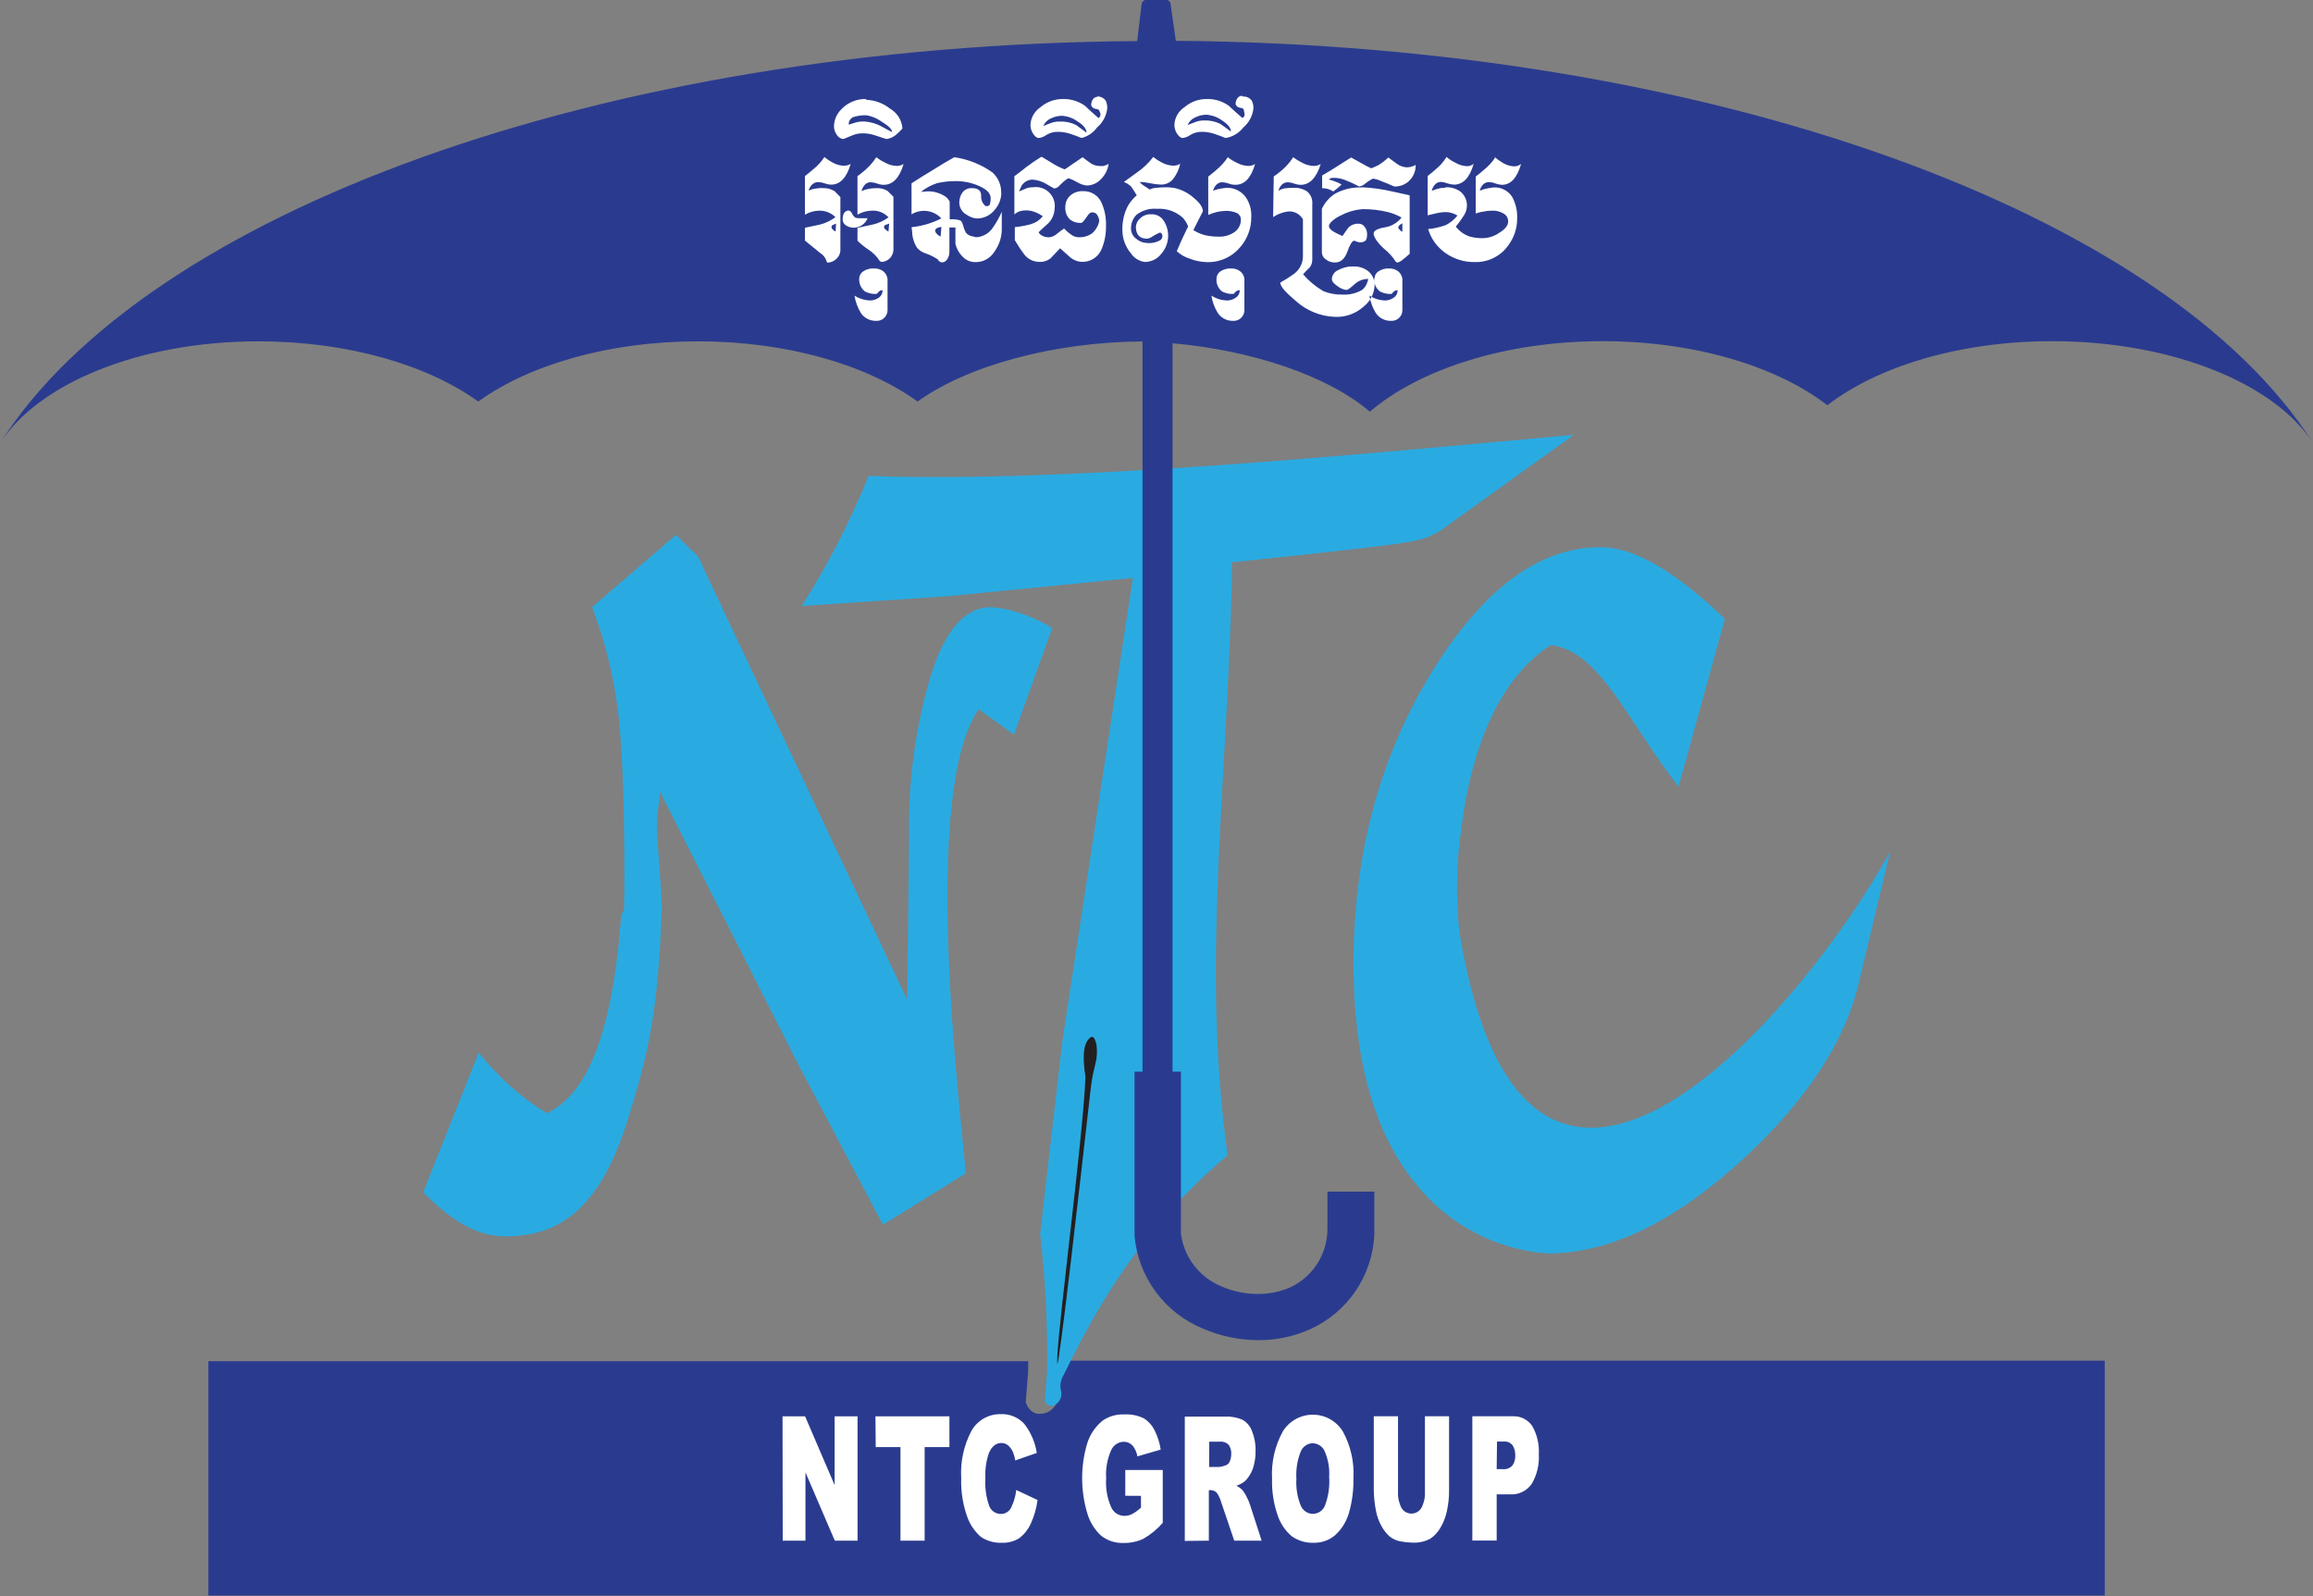 <svg width="100" height="69" viewBox="0 0 100 69" fill="none" xmlns="http://www.w3.org/2000/svg">
<rect x="0" y="0" width="100" height="69" fill="#808080" stroke="none"/>
<path fill-rule="evenodd" clip-rule="evenodd" d="M9.008 58.847H44.453V59.289L44.346 60.631L44.445 60.837L44.552 60.97L44.685 61.065L44.841 61.123H44.998L45.146 61.103L45.283 61.058L45.402 60.989L45.508 60.905L45.596 60.802L45.672 60.688L45.733 60.558L45.775 60.421V60.269V60.109C45.744 60.042 45.73 59.969 45.733 59.895C45.752 59.802 45.786 59.712 45.832 59.629C45.958 59.362 46.088 59.091 46.213 58.828H90.996V68.981H9.008V58.847Z" fill="#2A3B8F"/>
<path d="M33.832 61.233H34.808L36.084 64.206V61.233H37.075V66.607H36.092L34.823 63.654V66.607H33.84L33.832 61.233ZM37.849 61.233H41.047V62.563H39.976V66.607H38.931V62.563H37.861L37.849 61.233ZM43.924 64.412L44.858 64.85C44.812 65.204 44.713 65.548 44.565 65.872C44.455 66.115 44.287 66.328 44.077 66.493C43.85 66.638 43.584 66.71 43.315 66.699C42.994 66.712 42.678 66.624 42.411 66.447C42.134 66.208 41.926 65.899 41.809 65.552C41.624 65.023 41.538 64.465 41.557 63.905C41.515 63.195 41.668 62.487 42 61.858C42.126 61.635 42.311 61.45 42.535 61.323C42.758 61.196 43.012 61.132 43.269 61.138C43.457 61.129 43.645 61.162 43.82 61.234C43.994 61.306 44.151 61.415 44.279 61.553C44.566 61.92 44.754 62.355 44.824 62.815L43.894 63.139C43.875 63.016 43.842 62.896 43.795 62.781C43.746 62.666 43.672 62.565 43.577 62.483C43.497 62.419 43.398 62.385 43.295 62.384C43.059 62.384 42.872 62.533 42.747 62.838C42.633 63.179 42.584 63.538 42.602 63.898C42.574 64.313 42.633 64.729 42.773 65.121C42.813 65.217 42.88 65.3 42.966 65.359C43.052 65.418 43.153 65.451 43.257 65.452C43.351 65.456 43.443 65.433 43.523 65.386C43.604 65.339 43.669 65.269 43.711 65.186C43.83 64.947 43.906 64.689 43.936 64.423M48.65 64.667V63.551H50.27V65.837C50.031 66.113 49.748 66.346 49.431 66.527C49.164 66.651 48.872 66.713 48.578 66.706C48.221 66.722 47.871 66.607 47.594 66.382C47.313 66.118 47.108 65.782 47.004 65.41C46.712 64.428 46.712 63.382 47.004 62.4C47.126 62.011 47.361 61.667 47.678 61.413C47.951 61.227 48.276 61.135 48.605 61.15C48.895 61.132 49.185 61.19 49.447 61.317C49.644 61.438 49.803 61.611 49.908 61.816C50.044 62.084 50.137 62.373 50.182 62.67L49.172 62.964C49.147 62.791 49.074 62.629 48.963 62.495C48.914 62.442 48.856 62.4 48.79 62.372C48.724 62.344 48.653 62.33 48.582 62.331C48.463 62.335 48.348 62.373 48.251 62.44C48.153 62.508 48.078 62.602 48.033 62.712C47.868 63.09 47.796 63.502 47.823 63.913C47.794 64.338 47.867 64.764 48.037 65.155C48.085 65.268 48.165 65.364 48.267 65.432C48.37 65.499 48.489 65.536 48.612 65.536C48.729 65.537 48.844 65.509 48.947 65.456C49.087 65.381 49.215 65.288 49.329 65.178V64.671L48.65 64.667ZM51.223 66.619V61.245H52.968C53.223 61.231 53.477 61.277 53.712 61.378C53.904 61.485 54.052 61.659 54.127 61.866C54.239 62.142 54.293 62.438 54.283 62.735C54.287 62.994 54.247 63.252 54.165 63.497C54.094 63.696 53.981 63.876 53.834 64.027C53.721 64.12 53.592 64.19 53.452 64.233C53.556 64.282 53.649 64.35 53.727 64.435C53.794 64.519 53.85 64.611 53.895 64.709C53.953 64.816 54.002 64.929 54.039 65.045L54.546 66.607H53.361L52.804 64.965C52.762 64.816 52.698 64.675 52.614 64.545C52.547 64.473 52.454 64.429 52.355 64.423H52.263V66.607L51.223 66.619ZM52.275 63.421H52.717C52.812 63.41 52.906 63.385 52.995 63.349C53.034 63.335 53.07 63.313 53.099 63.284C53.129 63.255 53.152 63.22 53.167 63.181C53.21 63.083 53.232 62.976 53.231 62.868C53.242 62.727 53.204 62.586 53.125 62.468C53.076 62.417 53.017 62.378 52.95 62.353C52.884 62.329 52.814 62.32 52.743 62.327H52.282L52.275 63.421ZM54.996 63.936C54.956 63.222 55.117 62.511 55.461 61.885C55.597 61.664 55.788 61.481 56.016 61.354C56.243 61.227 56.498 61.161 56.759 61.161C57.019 61.161 57.275 61.227 57.502 61.354C57.729 61.481 57.92 61.664 58.056 61.885C58.394 62.501 58.553 63.2 58.514 63.901C58.525 64.416 58.458 64.93 58.316 65.426C58.209 65.783 58.009 66.105 57.736 66.359C57.476 66.587 57.14 66.708 56.795 66.699C56.455 66.711 56.12 66.61 55.842 66.413C55.558 66.169 55.347 65.851 55.232 65.494C55.06 64.991 54.98 64.46 54.996 63.928M56.048 63.928C56.023 64.327 56.088 64.727 56.239 65.098C56.282 65.2 56.354 65.288 56.446 65.35C56.538 65.412 56.646 65.446 56.757 65.449C56.868 65.448 56.977 65.415 57.07 65.354C57.163 65.292 57.236 65.204 57.279 65.102C57.431 64.704 57.495 64.277 57.466 63.852C57.49 63.472 57.423 63.092 57.271 62.743C57.227 62.64 57.153 62.553 57.06 62.492C56.966 62.43 56.857 62.397 56.745 62.396C56.636 62.4 56.53 62.435 56.441 62.497C56.351 62.559 56.281 62.646 56.239 62.746C56.088 63.121 56.023 63.525 56.048 63.928ZM61.605 61.23H62.649V64.431C62.651 64.734 62.619 65.035 62.554 65.331C62.5 65.593 62.401 65.845 62.26 66.074C62.156 66.252 62.013 66.405 61.841 66.52C61.616 66.64 61.364 66.7 61.109 66.695C60.928 66.693 60.747 66.675 60.568 66.642C60.388 66.613 60.219 66.538 60.076 66.424C59.93 66.292 59.808 66.135 59.718 65.959C59.611 65.765 59.536 65.556 59.493 65.338C59.432 65.04 59.399 64.736 59.394 64.431V61.23H60.442V64.503C60.43 64.744 60.483 64.984 60.595 65.197C60.639 65.27 60.702 65.331 60.777 65.373C60.851 65.415 60.936 65.437 61.022 65.437C61.107 65.437 61.192 65.415 61.267 65.373C61.341 65.331 61.404 65.27 61.449 65.197C61.563 64.983 61.617 64.742 61.605 64.5V61.23ZM63.655 61.23H65.401C65.568 61.221 65.734 61.257 65.883 61.332C66.032 61.408 66.159 61.521 66.251 61.66C66.458 62.031 66.554 62.453 66.529 62.876C66.555 63.321 66.449 63.764 66.224 64.149C66.12 64.3 65.979 64.422 65.814 64.502C65.649 64.583 65.466 64.618 65.283 64.606H64.707V66.603H63.655V61.23ZM64.707 63.516H64.963C65.042 63.525 65.123 63.515 65.198 63.487C65.273 63.458 65.34 63.412 65.393 63.352C65.477 63.226 65.518 63.077 65.511 62.926C65.516 62.776 65.48 62.628 65.405 62.499C65.362 62.439 65.304 62.391 65.237 62.36C65.171 62.329 65.097 62.317 65.023 62.323H64.722L64.707 63.516Z" fill="white"/>
<path d="M80.343 42.572C79.767 44.98 78.166 47.488 75.502 49.977C72.479 52.792 69.609 54.197 66.893 54.192C65.788 54.108 64.713 53.796 63.734 53.277C62.756 52.757 61.895 52.041 61.206 51.174C59.428 49.006 58.531 45.853 58.516 41.714C58.516 36.983 59.629 32.791 61.854 29.137C64.08 25.483 66.527 23.656 69.195 23.656C70.635 23.656 72.423 24.685 74.573 26.762L72.572 34.004C70.323 31.138 69.195 28.154 67.045 27.887C64.396 29.587 63.478 33.333 63.177 35.852C62.96 37.327 62.934 38.823 63.097 40.304C65.993 57.98 78.075 43.483 81.715 36.824L80.343 42.572Z" fill="#29ABE2"/>
<path d="M45.49 27.157L43.836 31.758L42.312 30.664C39.815 34.281 41.5 47.753 41.755 50.726L38.173 52.948L34.548 46.088L28.53 34.22C28.53 34.803 28.32 35.092 28.439 36.563C28.557 38.035 28.622 38.987 28.606 39.414C28.446 43.755 28.027 45.585 27.124 48.462C25.904 52.342 24.113 53.451 21.841 53.451C20.607 53.451 19.52 52.777 18.297 51.546L20.698 45.505C21.516 46.543 22.509 47.431 23.633 48.127C25.386 47.344 26.448 44.641 26.819 40.017C26.933 38.587 26.994 40.657 26.994 37.859C26.994 35.191 26.933 33.191 26.819 31.83C26.694 29.919 26.281 28.038 25.596 26.25L29.224 23.125C29.247 23.152 29.483 23.373 29.917 23.803C30.127 23.965 30.28 24.187 30.356 24.44L39.221 43.222L39.305 36.095C39.261 33.761 39.578 31.433 40.246 29.196C40.86 27.233 41.732 26.25 42.834 26.25C43.23 26.271 43.621 26.347 43.996 26.475C44.524 26.637 45.029 26.866 45.498 27.157" fill="#29ABE2"/>
<path d="M48.979 24.986L45.93 45.015L44.97 53.342C45.2 55.318 45.3 57.306 45.271 59.295L45.21 60.103L45.175 60.561C45.366 61.064 46.048 60.599 45.858 60.081C45.821 59.86 45.867 59.633 45.987 59.444C47.607 56.094 49.627 52.843 53.072 49.943C51.956 41.836 53 34.675 53.255 25.261C53.255 25.005 53.255 24.316 53.255 24.312H53.244C61.96 23.39 61.339 23.435 62.273 22.94L68.043 18.797C58.408 19.681 46.102 20.882 37.553 20.577C36.762 22.534 35.795 24.416 34.664 26.198L41.029 25.771L48.979 24.986Z" fill="#29ABE2"/>
<path fill-rule="evenodd" clip-rule="evenodd" d="M45.721 58.973C45.584 58.665 46.483 51.965 46.834 47.944C46.88 47.433 46.91 46.976 46.929 46.583C46.923 46.484 46.91 46.386 46.891 46.289C46.846 45.886 46.8 45.287 47.025 44.975C47.249 44.662 47.352 44.906 47.406 45.181C47.43 45.369 47.43 45.56 47.406 45.748C47.406 45.817 47.307 46.175 47.246 46.476C47.185 46.777 47.147 47.136 47.086 47.677C46.663 51.412 45.805 58.981 45.71 58.973" fill="#231F20"/>
<path fill-rule="evenodd" clip-rule="evenodd" d="M49.051 46.33V53.346V53.438C49.13 54.313 49.449 55.15 49.972 55.856C50.495 56.563 51.202 57.112 52.016 57.443C52.747 57.759 53.533 57.927 54.33 57.939C55.132 57.953 55.927 57.789 56.658 57.459C57.447 57.099 58.121 56.529 58.608 55.812C59.095 55.095 59.375 54.258 59.418 53.392V51.517H57.39V53.217C57.373 53.729 57.216 54.226 56.936 54.655C56.656 55.084 56.263 55.427 55.801 55.648C55.344 55.85 54.848 55.95 54.349 55.942C53.824 55.938 53.306 55.83 52.824 55.622C52.353 55.432 51.941 55.12 51.63 54.718C51.319 54.316 51.121 53.839 51.056 53.335V46.33H50.694V14.841C54.124 15.142 57.417 16.247 59.223 17.799C61.358 15.973 65.074 14.75 69.277 14.75C73.283 14.75 76.831 15.843 79.004 17.52C81.176 15.843 84.721 14.75 88.726 14.75C93.917 14.75 98.35 16.59 100 19.152C93.715 9.242 74.034 1.94 50.835 1.765L50.614 0.213C50.614 0.099 50.537 0 50.442 0H49.527C49.428 0 49.367 0.099 49.352 0.213L49.165 1.776C25.917 1.936 6.285 9.242 0 19.163C1.639 16.602 5.984 14.757 11.175 14.757C15.043 14.757 18.488 15.779 20.676 17.36C22.864 15.779 26.309 14.757 30.174 14.757C34.038 14.757 37.488 15.779 39.672 17.36C41.836 15.798 45.587 14.784 49.394 14.761V46.33H49.051Z" fill="#2A3B8F"/>
<path d="M36.695 9.107C36.748 9.107 36.802 9.152 36.847 9.248C36.876 9.316 36.925 9.373 36.989 9.412C37.049 9.429 37.112 9.437 37.175 9.434H37.507C37.458 9.564 37.367 9.674 37.249 9.748C37.132 9.822 36.993 9.855 36.855 9.842C36.748 9.832 36.645 9.794 36.558 9.732C36.517 9.704 36.484 9.667 36.462 9.623C36.44 9.578 36.429 9.529 36.432 9.48C36.432 9.232 36.527 9.099 36.714 9.099M35.571 8.127C35.475 8.127 35.379 8.135 35.285 8.15C35.173 8.163 35.063 8.194 34.961 8.242C34.986 8.142 35.037 8.051 35.109 7.979C35.146 7.943 35.189 7.916 35.236 7.898C35.283 7.879 35.333 7.871 35.384 7.872C35.475 7.876 35.565 7.894 35.651 7.925C35.742 7.961 35.839 7.98 35.937 7.982C36.318 7.982 36.607 7.685 36.779 7.083C36.692 7.138 36.592 7.167 36.489 7.167C36.315 7.159 36.145 7.111 35.994 7.026C35.869 6.959 35.751 6.88 35.643 6.789C35.505 6.999 35.334 7.184 35.136 7.338C35.056 7.411 34.942 7.502 34.801 7.613V9.282C34.992 9.169 35.211 9.108 35.434 9.107C35.561 9.106 35.687 9.131 35.804 9.179C35.922 9.228 36.029 9.299 36.12 9.389C35.92 9.538 35.694 9.647 35.453 9.709L34.801 9.846V10.402L35.468 10.944C35.607 11.03 35.707 11.166 35.746 11.325L35.773 11.351C35.773 11.351 35.795 11.351 35.815 11.351C35.939 11.34 36.055 11.288 36.146 11.203C36.206 11.153 36.254 11.09 36.287 11.018C36.319 10.947 36.335 10.87 36.333 10.791V8.52L36.078 8.261C35.925 8.168 35.748 8.125 35.571 8.135M37.072 7.624V9.282C37.265 9.169 37.485 9.108 37.709 9.107C37.84 9.101 37.971 9.124 38.093 9.174C38.215 9.224 38.324 9.3 38.414 9.396C38.209 9.547 37.976 9.653 37.728 9.709C37.507 9.758 37.289 9.8 37.072 9.854V10.402C37.212 10.547 37.368 10.675 37.537 10.784C37.74 10.914 37.911 11.087 38.04 11.291L38.113 11.325C38.243 11.32 38.366 11.267 38.46 11.176C38.516 11.122 38.559 11.057 38.588 10.985C38.617 10.912 38.63 10.835 38.627 10.757V8.508C38.57 8.455 38.486 8.367 38.368 8.249C38.219 8.164 38.048 8.124 37.877 8.135C37.773 8.134 37.67 8.143 37.568 8.162C37.457 8.181 37.35 8.214 37.248 8.261C37.269 8.159 37.318 8.065 37.389 7.99C37.421 7.953 37.461 7.925 37.506 7.905C37.551 7.886 37.599 7.877 37.648 7.879C37.739 7.884 37.829 7.902 37.915 7.933C38.007 7.968 38.105 7.988 38.204 7.99C38.604 7.99 38.886 7.693 39.066 7.091C38.976 7.145 38.873 7.174 38.768 7.174C38.593 7.168 38.422 7.12 38.269 7.033C38.134 6.969 38.006 6.89 37.888 6.797C37.719 7.056 37.506 7.285 37.259 7.472C37.196 7.527 37.13 7.578 37.061 7.624M38.414 10.006C38.378 9.993 38.344 9.974 38.315 9.949C38.25 9.899 38.219 9.858 38.219 9.819C38.219 9.797 38.226 9.774 38.24 9.756C38.254 9.738 38.274 9.726 38.296 9.72L38.441 9.667L38.414 10.006ZM36.127 10.006C36.093 9.992 36.06 9.973 36.032 9.949C35.975 9.899 35.948 9.858 35.948 9.819C35.948 9.797 35.956 9.776 35.968 9.758C35.981 9.741 36 9.727 36.02 9.72L36.146 9.667L36.127 10.006ZM37.45 4.316C37.825 4.329 38.186 4.462 38.479 4.697C38.632 4.785 38.761 4.909 38.855 5.058C38.949 5.208 39.004 5.378 39.016 5.555C38.948 5.634 38.874 5.708 38.795 5.776C38.67 5.903 38.507 5.986 38.33 6.012C38.33 6.012 38.151 5.959 37.823 5.848C37.649 5.79 37.466 5.761 37.282 5.764C37.141 5.764 37.001 5.791 36.87 5.844L36.462 6.012C36.404 6.006 36.348 5.986 36.298 5.954C36.248 5.922 36.207 5.88 36.177 5.829C36.097 5.718 36.055 5.585 36.055 5.448C36.066 5.171 36.184 4.909 36.383 4.716C36.52 4.573 36.686 4.46 36.87 4.385C37.054 4.31 37.251 4.275 37.45 4.282M36.687 5.391L37.004 5.292C37.128 5.259 37.257 5.246 37.385 5.254C37.653 5.272 37.914 5.351 38.147 5.486C38.284 5.562 38.429 5.642 38.57 5.711C38.57 5.593 38.418 5.444 38.12 5.261C37.924 5.118 37.697 5.023 37.457 4.983C37.269 4.977 37.081 5.003 36.901 5.059C36.835 5.084 36.779 5.13 36.742 5.19C36.704 5.25 36.688 5.32 36.695 5.391M37.148 12.026C37.152 11.966 37.17 11.908 37.201 11.857C37.231 11.805 37.273 11.761 37.324 11.729C37.461 11.64 37.622 11.597 37.785 11.607C37.928 11.6 38.069 11.642 38.185 11.725C38.286 11.807 38.352 11.924 38.372 12.053V13.425C38.37 13.488 38.354 13.55 38.327 13.607C38.3 13.664 38.262 13.715 38.214 13.757C38.167 13.799 38.111 13.83 38.051 13.85C37.991 13.869 37.928 13.877 37.865 13.871C37.735 13.873 37.606 13.841 37.491 13.779C37.376 13.717 37.279 13.627 37.209 13.516C37.075 13.29 36.984 13.041 36.943 12.781C37.074 12.864 37.218 12.925 37.37 12.96C37.449 12.976 37.529 12.986 37.61 12.99C37.746 12.992 37.879 12.95 37.991 12.872C38.044 12.836 38.087 12.787 38.117 12.73C38.146 12.673 38.16 12.609 38.158 12.544C38.124 12.544 38.089 12.551 38.058 12.566C38.026 12.58 37.998 12.602 37.976 12.628C37.949 12.652 37.925 12.679 37.903 12.708C37.728 12.719 37.553 12.682 37.396 12.602C37.31 12.534 37.242 12.447 37.198 12.346C37.155 12.245 37.138 12.135 37.148 12.026ZM43.292 8.352C43.283 8.615 43.184 8.867 43.01 9.065C42.92 9.182 42.805 9.277 42.673 9.343C42.541 9.409 42.396 9.444 42.248 9.446C42.083 9.437 41.924 9.38 41.791 9.282C41.698 9.233 41.62 9.16 41.565 9.071C41.509 8.982 41.478 8.88 41.474 8.775C41.47 8.614 41.516 8.455 41.608 8.322C41.658 8.257 41.724 8.206 41.799 8.173C41.874 8.141 41.957 8.128 42.038 8.135C42.286 8.135 42.419 8.242 42.419 8.459C42.413 8.543 42.426 8.628 42.459 8.706C42.491 8.784 42.542 8.854 42.606 8.909H42.69C42.715 8.908 42.739 8.9 42.758 8.885C42.777 8.87 42.791 8.849 42.797 8.825C42.822 8.742 42.834 8.656 42.831 8.569C42.831 8.356 42.663 8.188 42.328 8.04C42.022 7.905 41.691 7.833 41.356 7.83C41.078 7.826 40.801 7.855 40.529 7.914C40.27 7.996 40.029 8.125 39.816 8.295L40.11 8.272C40.343 8.266 40.574 8.324 40.777 8.44C40.9 8.497 41 8.595 41.059 8.718V9.48H41.246C41.319 9.483 41.392 9.495 41.463 9.515C41.543 9.515 41.608 9.614 41.642 9.758C41.669 9.865 41.709 9.968 41.764 10.063C41.829 10.141 41.919 10.194 42.019 10.212C42.078 10.22 42.136 10.236 42.191 10.258C42.346 10.251 42.497 10.205 42.63 10.126C42.763 10.046 42.874 9.934 42.953 9.8C43.093 9.598 43.213 9.382 43.311 9.156V9.892C43.314 10.248 43.201 10.595 42.991 10.883C42.907 11.019 42.789 11.132 42.649 11.211C42.509 11.29 42.351 11.331 42.191 11.332C42.085 11.336 41.979 11.317 41.88 11.277C41.782 11.237 41.693 11.177 41.619 11.1C41.466 10.948 41.358 10.757 41.307 10.547V9.835H41.047V10.883C41.049 10.996 41.017 11.107 40.956 11.203C40.933 11.244 40.9 11.278 40.86 11.303C40.82 11.328 40.774 11.342 40.727 11.344C40.688 11.34 40.651 11.326 40.619 11.303C40.587 11.28 40.561 11.25 40.544 11.214C40.372 11.099 40.185 11.008 39.988 10.944C39.848 10.896 39.725 10.809 39.633 10.692C39.532 10.525 39.467 10.338 39.443 10.143C39.443 10.062 39.431 9.955 39.409 9.823C39.858 9.777 40.295 9.648 40.697 9.442C40.535 9.268 40.319 9.156 40.084 9.124C39.849 9.092 39.611 9.143 39.409 9.267V7.925C39.79 7.681 40.045 7.517 40.194 7.434C40.621 7.163 40.979 6.953 41.257 6.797C41.85 6.881 42.415 7.106 42.904 7.453C43.027 7.563 43.125 7.699 43.191 7.851C43.257 8.003 43.289 8.167 43.285 8.333M40.666 10.227L40.701 9.808C40.642 9.817 40.585 9.833 40.529 9.854C40.503 9.86 40.48 9.875 40.462 9.895C40.444 9.916 40.433 9.941 40.43 9.968C40.43 10.037 40.483 10.105 40.583 10.181C40.612 10.194 40.64 10.209 40.666 10.227ZM45.068 6.797L45.423 7.011C45.612 7.137 45.816 7.242 46.029 7.323C46.09 7.285 46.204 7.213 46.356 7.102L46.806 6.797C46.905 6.877 47.012 6.957 47.138 7.045C47.248 7.126 47.382 7.172 47.519 7.174C47.587 7.183 47.656 7.183 47.725 7.174C47.795 7.149 47.864 7.12 47.931 7.087C47.894 7.336 47.778 7.568 47.599 7.746C47.519 7.833 47.421 7.902 47.313 7.949C47.205 7.996 47.088 8.021 46.97 8.02C46.825 7.998 46.685 7.947 46.559 7.872C46.447 7.806 46.33 7.751 46.208 7.708C46.151 7.708 46.029 7.803 45.827 8.001C45.767 8.082 45.678 8.135 45.579 8.15C45.468 8.093 45.362 8.024 45.251 7.963C45.07 7.851 44.865 7.783 44.653 7.765C44.558 7.764 44.464 7.786 44.38 7.831C44.296 7.876 44.225 7.941 44.173 8.02C44.13 8.105 44.091 8.191 44.058 8.28L44.409 8.127C44.498 8.105 44.588 8.094 44.68 8.093C44.806 8.077 44.934 8.09 45.054 8.132C45.174 8.173 45.282 8.242 45.371 8.333C45.46 8.424 45.526 8.535 45.565 8.656C45.604 8.777 45.614 8.905 45.594 9.03C45.583 9.269 45.482 9.495 45.312 9.663C45.091 9.861 44.954 9.983 44.901 10.044C44.925 10.084 44.956 10.12 44.992 10.151C45.103 10.229 45.238 10.267 45.373 10.258C45.499 10.24 45.616 10.184 45.709 10.098C45.804 10.02 45.903 9.948 46.006 9.88C46.118 10.002 46.246 10.107 46.387 10.193C46.471 10.237 46.563 10.259 46.658 10.258C46.852 10.264 47.043 10.208 47.203 10.098C47.367 9.961 47.479 9.773 47.523 9.564C47.521 9.444 47.476 9.33 47.397 9.24C47.345 9.202 47.282 9.181 47.218 9.179C47.149 9.179 47.084 9.229 47.023 9.32C46.886 9.526 46.795 9.636 46.742 9.636C46.56 9.648 46.381 9.59 46.242 9.473C46.176 9.403 46.126 9.32 46.094 9.229C46.063 9.139 46.051 9.042 46.059 8.947C46.057 8.855 46.074 8.765 46.109 8.68C46.145 8.596 46.198 8.521 46.265 8.459C46.419 8.323 46.62 8.253 46.825 8.264C46.996 8.258 47.164 8.304 47.308 8.396C47.452 8.488 47.564 8.622 47.63 8.779C47.765 9.088 47.829 9.425 47.816 9.762C47.825 10.104 47.761 10.445 47.63 10.761C47.562 10.933 47.442 11.079 47.287 11.18C47.132 11.28 46.949 11.33 46.764 11.321C46.556 11.308 46.36 11.22 46.212 11.073C46.086 10.967 45.968 10.848 45.831 10.734L45.419 11.169C45.276 11.28 45.097 11.335 44.916 11.321C44.796 11.318 44.679 11.29 44.572 11.237C44.464 11.184 44.37 11.109 44.295 11.016C44.142 10.814 44.002 10.603 43.875 10.383V9.819C44.113 9.798 44.347 9.754 44.577 9.69C44.776 9.631 44.953 9.513 45.084 9.351C44.967 9.266 44.839 9.199 44.702 9.152C44.596 9.115 44.484 9.096 44.371 9.095C44.274 9.093 44.178 9.106 44.085 9.133C44 9.162 43.922 9.209 43.856 9.271V7.62C44.062 7.46 44.237 7.338 44.348 7.239C44.577 7.068 44.798 6.915 45.015 6.782M47.42 4.171C47.493 4.165 47.567 4.178 47.633 4.209C47.7 4.239 47.758 4.287 47.801 4.346C47.853 4.453 47.877 4.571 47.87 4.689C47.833 5.01 47.675 5.305 47.428 5.513C47.266 5.736 47.031 5.896 46.764 5.966C46.593 5.898 46.421 5.833 46.254 5.779C46.089 5.727 45.916 5.7 45.743 5.699C45.566 5.695 45.392 5.742 45.24 5.833C45.144 5.905 45.031 5.951 44.912 5.966C44.828 5.966 44.741 5.901 44.664 5.779C44.59 5.666 44.55 5.534 44.55 5.398C44.557 5.246 44.6 5.098 44.676 4.965C44.751 4.833 44.857 4.72 44.984 4.636C45.244 4.411 45.575 4.285 45.918 4.282C46.27 4.266 46.617 4.368 46.905 4.571C47.1 4.754 47.286 4.93 47.489 5.101C47.55 5.078 47.58 5.017 47.58 4.926L47.527 4.785C47.527 4.747 47.458 4.716 47.363 4.705C47.32 4.7 47.28 4.683 47.247 4.656C47.214 4.629 47.189 4.593 47.176 4.552C47.174 4.462 47.199 4.373 47.248 4.297C47.271 4.262 47.302 4.234 47.339 4.214C47.376 4.195 47.416 4.185 47.458 4.186M45.103 5.452C45.248 5.391 45.358 5.345 45.43 5.322C45.552 5.274 45.681 5.251 45.812 5.254C46.056 5.243 46.3 5.294 46.52 5.402L46.974 5.734C46.974 5.577 46.852 5.417 46.593 5.254C46.391 5.105 46.15 5.019 45.899 5.006C45.732 5.01 45.568 5.051 45.419 5.128C45.348 5.158 45.284 5.203 45.23 5.258C45.176 5.314 45.135 5.38 45.106 5.452M49.68 8.203C49.769 8.157 49.866 8.13 49.966 8.123C50.101 8.106 50.237 8.098 50.374 8.097C50.501 8.093 50.629 8.102 50.755 8.123C51.065 8.188 51.354 8.331 51.593 8.539C51.868 8.76 52.005 8.962 52.005 9.137C51.94 9.263 51.894 9.362 51.852 9.434C51.719 9.694 51.635 9.865 51.593 9.949C51.752 10.049 51.926 10.124 52.108 10.17C52.302 10.213 52.5 10.233 52.699 10.231C52.941 10.24 53.179 10.169 53.377 10.029C53.462 9.969 53.531 9.889 53.578 9.796C53.626 9.703 53.649 9.6 53.648 9.495C53.649 9.436 53.634 9.378 53.604 9.327C53.573 9.277 53.529 9.236 53.476 9.21C53.315 9.14 53.14 9.108 52.965 9.118C52.714 9.128 52.466 9.188 52.237 9.293V7.636C52.39 7.517 52.504 7.418 52.58 7.354C52.774 7.193 52.944 7.006 53.083 6.797C53.201 6.89 53.329 6.969 53.465 7.033C53.619 7.119 53.791 7.167 53.968 7.174C54.072 7.175 54.173 7.146 54.261 7.091C54.09 7.693 53.808 7.99 53.407 7.99C53.307 7.988 53.208 7.968 53.114 7.933C53.028 7.902 52.938 7.884 52.847 7.879C52.799 7.878 52.751 7.887 52.706 7.905C52.662 7.924 52.621 7.951 52.588 7.986C52.519 8.06 52.471 8.151 52.447 8.249C52.575 8.196 52.709 8.16 52.847 8.142C52.897 8.14 52.947 8.132 52.996 8.12C53.157 8.11 53.318 8.14 53.466 8.206C53.613 8.273 53.742 8.374 53.842 8.501C54.026 8.759 54.116 9.072 54.097 9.389C54.101 9.854 53.939 10.306 53.64 10.662C53.463 10.88 53.238 11.055 52.982 11.171C52.726 11.288 52.446 11.343 52.165 11.332C51.917 11.325 51.672 11.274 51.441 11.184C51.231 11.12 51.038 11.009 50.877 10.86C50.98 10.616 51.071 10.406 51.159 10.223L51.368 9.789C51.314 9.648 51.234 9.519 51.132 9.408C50.981 9.274 50.806 9.172 50.616 9.106C50.425 9.041 50.224 9.014 50.023 9.027C49.705 8.999 49.388 9.091 49.135 9.286C49.053 9.369 48.99 9.468 48.95 9.577C48.909 9.686 48.892 9.802 48.899 9.918C48.904 9.997 48.927 10.074 48.965 10.143C49.003 10.212 49.056 10.272 49.12 10.319C49.249 10.434 49.415 10.5 49.589 10.505C49.788 10.527 49.99 10.484 50.164 10.383C50.192 10.364 50.215 10.339 50.23 10.309C50.246 10.279 50.255 10.246 50.255 10.212C50.255 10.109 50.21 10.056 50.141 10.056C50.026 10.103 49.917 10.162 49.813 10.231C49.747 10.279 49.67 10.309 49.589 10.319C49.268 10.319 49.108 10.143 49.108 9.8C49.119 9.661 49.185 9.533 49.291 9.442C49.354 9.381 49.429 9.333 49.511 9.303C49.593 9.272 49.68 9.258 49.768 9.263C49.876 9.257 49.984 9.281 50.081 9.331C50.178 9.381 50.259 9.457 50.316 9.549C50.455 9.765 50.519 10.021 50.5 10.277C50.48 10.534 50.379 10.777 50.21 10.97C50.126 11.081 50.018 11.171 49.893 11.232C49.769 11.293 49.632 11.325 49.493 11.325C49.371 11.309 49.253 11.266 49.148 11.201C49.044 11.135 48.955 11.047 48.887 10.944C48.654 10.664 48.526 10.313 48.525 9.949C48.516 9.615 48.584 9.284 48.723 8.981C48.825 8.774 48.97 8.591 49.146 8.444C49.071 8.312 48.988 8.185 48.899 8.062C48.81 7.977 48.705 7.91 48.59 7.868L49.146 7.464C49.419 7.278 49.66 7.049 49.859 6.786C49.971 6.877 50.093 6.956 50.221 7.022C50.376 7.107 50.548 7.155 50.724 7.163C50.831 7.165 50.935 7.136 51.025 7.079C50.973 7.329 50.862 7.563 50.701 7.761C50.635 7.834 50.554 7.892 50.463 7.929C50.372 7.967 50.274 7.984 50.175 7.979C50.023 7.974 49.871 7.955 49.722 7.921C49.596 7.894 49.469 7.876 49.341 7.868H49.284C49.284 7.895 49.348 7.96 49.482 8.047L49.691 8.181M53.735 4.175C53.809 4.168 53.882 4.181 53.949 4.211C54.016 4.242 54.074 4.29 54.116 4.35C54.172 4.456 54.197 4.574 54.189 4.693C54.154 5.014 53.997 5.308 53.75 5.516C53.562 5.757 53.29 5.918 52.988 5.966C52.817 5.898 52.641 5.833 52.477 5.779C52.312 5.726 52.14 5.699 51.967 5.699C51.79 5.696 51.615 5.742 51.464 5.833C51.368 5.905 51.255 5.951 51.136 5.966C51.048 5.966 50.968 5.901 50.888 5.779C50.814 5.666 50.774 5.534 50.774 5.398C50.78 5.246 50.823 5.097 50.898 4.964C50.974 4.832 51.08 4.719 51.208 4.636C51.468 4.41 51.801 4.284 52.146 4.282C52.495 4.266 52.84 4.368 53.125 4.571C53.324 4.754 53.507 4.93 53.712 5.101C53.745 5.086 53.772 5.061 53.789 5.029C53.806 4.998 53.813 4.961 53.808 4.926L53.77 4.739C53.77 4.701 53.701 4.67 53.609 4.659C53.567 4.653 53.526 4.636 53.493 4.609C53.459 4.582 53.434 4.547 53.419 4.507C53.417 4.415 53.443 4.326 53.495 4.251C53.518 4.217 53.548 4.189 53.584 4.17C53.62 4.151 53.66 4.141 53.701 4.141M51.346 5.406C51.494 5.345 51.608 5.299 51.677 5.276C51.798 5.229 51.928 5.205 52.058 5.208C52.301 5.197 52.542 5.249 52.76 5.356C52.798 5.383 52.954 5.49 53.217 5.688C53.217 5.532 53.091 5.372 52.836 5.208C52.635 5.06 52.395 4.974 52.146 4.96C51.977 4.963 51.812 5.005 51.662 5.082C51.519 5.145 51.405 5.261 51.346 5.406ZM52.596 12.026C52.599 11.967 52.616 11.909 52.646 11.857C52.676 11.806 52.717 11.761 52.767 11.729C52.906 11.641 53.068 11.598 53.232 11.607C53.369 11.603 53.503 11.644 53.613 11.725C53.665 11.764 53.708 11.813 53.74 11.87C53.772 11.926 53.793 11.988 53.8 12.053V13.425C53.798 13.488 53.783 13.549 53.757 13.606C53.731 13.663 53.693 13.713 53.646 13.755C53.599 13.797 53.545 13.829 53.485 13.848C53.426 13.868 53.363 13.876 53.301 13.871C53.17 13.873 53.04 13.842 52.925 13.78C52.809 13.718 52.711 13.627 52.641 13.516C52.505 13.291 52.414 13.041 52.374 12.781C52.505 12.864 52.648 12.924 52.798 12.96C52.878 12.976 52.96 12.986 53.041 12.99C53.178 12.994 53.312 12.952 53.423 12.872C53.477 12.837 53.522 12.789 53.553 12.731C53.584 12.674 53.599 12.61 53.598 12.544C53.562 12.544 53.526 12.551 53.494 12.566C53.461 12.58 53.431 12.601 53.407 12.628C53.381 12.652 53.356 12.679 53.335 12.708C53.162 12.719 52.989 12.682 52.836 12.602C52.749 12.535 52.682 12.446 52.64 12.345C52.598 12.245 52.583 12.135 52.596 12.026ZM55.069 7.628C55.164 7.563 55.233 7.514 55.282 7.472C55.531 7.287 55.744 7.058 55.911 6.797C56.03 6.888 56.158 6.967 56.292 7.033C56.447 7.12 56.619 7.168 56.796 7.174C56.903 7.176 57.009 7.147 57.1 7.091C56.914 7.693 56.62 7.99 56.231 7.99C56.132 7.988 56.034 7.968 55.942 7.933C55.859 7.902 55.771 7.884 55.683 7.879C55.583 7.879 55.487 7.917 55.416 7.986C55.346 8.06 55.296 8.151 55.271 8.249C55.354 8.195 55.448 8.159 55.545 8.142C55.672 8.128 55.799 8.12 55.927 8.12C56.134 8.11 56.34 8.166 56.514 8.28C56.593 8.347 56.654 8.432 56.693 8.529C56.731 8.625 56.746 8.729 56.735 8.832V11.226C56.737 11.349 56.697 11.469 56.62 11.565C56.502 11.679 56.407 11.778 56.338 11.858C56.585 12.147 56.879 12.392 57.207 12.583C57.465 12.691 57.743 12.743 58.023 12.735C58.331 12.756 58.638 12.683 58.903 12.525C59.039 12.404 59.127 12.238 59.151 12.057C58.93 12.058 58.718 12.142 58.556 12.293C58.377 12.457 58.267 12.537 58.21 12.537C58.07 12.517 57.939 12.46 57.828 12.373C57.661 12.262 57.581 12.159 57.581 12.057C57.586 11.973 57.615 11.893 57.665 11.826C57.714 11.758 57.781 11.706 57.859 11.675C58.057 11.567 58.281 11.513 58.507 11.519C58.749 11.509 58.986 11.587 59.174 11.74C59.258 11.815 59.325 11.908 59.369 12.013C59.413 12.117 59.434 12.229 59.429 12.342C59.421 12.519 59.375 12.691 59.294 12.847C59.213 13.004 59.099 13.141 58.96 13.25C58.625 13.555 58.183 13.717 57.729 13.699C57.1 13.68 56.498 13.438 56.029 13.017C55.576 12.636 55.351 12.384 55.351 12.217C55.559 12.103 55.759 11.976 55.95 11.836C56.072 11.745 56.171 11.627 56.237 11.49C56.303 11.353 56.336 11.202 56.331 11.05V9.48C56.268 9.37 56.175 9.279 56.063 9.219C55.952 9.159 55.825 9.132 55.698 9.141C55.464 9.17 55.239 9.254 55.042 9.385L55.069 7.628ZM58.88 8.104C58.483 8.087 58.088 8.177 57.737 8.364C57.48 8.523 57.275 8.755 57.15 9.03V10.936C57.156 10.991 57.173 11.044 57.202 11.091C57.23 11.139 57.268 11.179 57.314 11.21C57.429 11.303 57.574 11.352 57.722 11.348C57.966 11.348 58.141 11.188 58.252 10.879C58.362 10.57 58.461 10.406 58.556 10.406C58.597 10.425 58.639 10.442 58.682 10.456C58.732 10.471 58.783 10.479 58.835 10.479C58.898 10.475 58.96 10.455 59.014 10.422C59.075 10.383 59.105 10.284 59.105 10.128C59.108 10.014 59.072 9.902 59.002 9.812C58.973 9.767 58.933 9.73 58.886 9.706C58.838 9.681 58.785 9.669 58.732 9.671C58.655 9.667 58.579 9.678 58.507 9.704C58.435 9.731 58.369 9.771 58.312 9.823C58.217 9.949 58.126 10.071 58.042 10.204C57.931 10.155 57.821 10.105 57.714 10.048C57.539 9.957 57.455 9.861 57.455 9.766C57.455 9.671 57.642 9.461 58.011 9.293C58.297 9.148 58.61 9.063 58.93 9.042C59.28 9.04 59.629 9.08 59.97 9.16C60.189 9.212 60.4 9.294 60.595 9.404C60.415 9.635 60.153 9.787 59.864 9.831C59.547 9.884 59.387 9.976 59.387 10.101C59.387 10.227 59.536 10.483 59.837 10.753C60.033 10.907 60.202 11.092 60.336 11.302C60.336 11.302 60.359 11.336 60.409 11.351C60.477 11.338 60.541 11.307 60.595 11.264C60.679 11.203 60.797 11.104 60.946 10.974V8.444L60.184 8.276C59.758 8.177 59.324 8.117 58.888 8.097M57.645 8.276C57.722 8.211 57.783 8.165 57.825 8.135C57.939 8.04 57.996 7.986 57.996 7.971C57.942 7.94 57.886 7.912 57.828 7.887C57.704 7.836 57.577 7.793 57.447 7.758C57.507 7.708 57.583 7.683 57.661 7.689C57.817 7.689 57.971 7.716 58.118 7.769C58.271 7.826 58.499 7.925 58.758 8.062C58.85 8.051 58.936 8.012 59.006 7.952C59.113 7.862 59.231 7.785 59.357 7.723C59.472 7.737 59.584 7.769 59.688 7.819C59.852 7.879 60.047 7.96 60.279 8.062C60.404 8.067 60.528 8.046 60.644 7.999C60.759 7.953 60.864 7.882 60.95 7.792C61.034 7.704 61.1 7.6 61.144 7.486C61.188 7.372 61.209 7.251 61.205 7.129C61.095 7.193 60.971 7.229 60.843 7.235C60.684 7.233 60.529 7.181 60.401 7.087C60.26 6.988 60.134 6.896 60.02 6.809C59.889 6.937 59.743 7.05 59.585 7.144C59.494 7.186 59.395 7.235 59.284 7.277C59.153 7.22 59.026 7.154 58.903 7.079L58.415 6.809C58.244 6.919 58.072 7.03 57.897 7.136C57.573 7.346 57.325 7.495 57.161 7.586V8.135C57.332 8.135 57.498 8.184 57.642 8.276M60.63 10.021C60.58 9.995 60.55 9.979 60.538 9.96C60.527 9.941 60.451 9.873 60.451 9.835C60.451 9.797 60.485 9.747 60.546 9.705L60.63 9.656V10.021ZM59.414 12.026C59.402 12.135 59.419 12.246 59.462 12.347C59.505 12.447 59.574 12.535 59.662 12.602C59.817 12.682 59.99 12.719 60.165 12.708C60.186 12.679 60.211 12.652 60.237 12.628C60.26 12.601 60.289 12.58 60.321 12.566C60.353 12.551 60.389 12.544 60.424 12.544C60.425 12.609 60.411 12.673 60.381 12.731C60.351 12.788 60.306 12.837 60.252 12.872C60.141 12.951 60.008 12.992 59.871 12.99C59.791 12.986 59.71 12.976 59.631 12.96C59.48 12.925 59.335 12.864 59.204 12.781C59.246 13.041 59.336 13.29 59.471 13.516C59.541 13.627 59.639 13.718 59.754 13.78C59.87 13.842 59.999 13.873 60.13 13.871C60.193 13.876 60.256 13.868 60.315 13.848C60.374 13.829 60.429 13.797 60.476 13.755C60.523 13.713 60.56 13.663 60.587 13.606C60.613 13.549 60.628 13.488 60.63 13.425V12.053C60.613 11.923 60.546 11.805 60.443 11.725C60.333 11.644 60.199 11.603 60.062 11.607C59.899 11.597 59.737 11.64 59.601 11.729C59.549 11.76 59.507 11.803 59.477 11.855C59.447 11.907 59.43 11.966 59.429 12.026M64.62 6.793C64.731 6.884 64.848 6.967 64.971 7.041C65.12 7.132 65.288 7.184 65.462 7.193C65.572 7.194 65.678 7.156 65.763 7.087C65.592 7.689 65.318 7.99 64.933 7.99C64.838 7.985 64.744 7.965 64.654 7.933C64.565 7.896 64.469 7.875 64.372 7.872C64.324 7.871 64.276 7.881 64.231 7.9C64.187 7.919 64.146 7.947 64.113 7.982C64.045 8.056 63.998 8.147 63.976 8.245C64.085 8.198 64.199 8.164 64.315 8.142C64.41 8.123 64.502 8.116 64.571 8.104C64.732 8.093 64.894 8.127 65.038 8.202C65.181 8.276 65.302 8.389 65.386 8.527C65.538 8.814 65.609 9.137 65.592 9.461C65.592 9.873 65.458 10.275 65.211 10.604C65.047 10.838 64.827 11.027 64.572 11.153C64.316 11.28 64.032 11.34 63.747 11.329C63.303 11.335 62.869 11.201 62.505 10.947C62.14 10.696 61.871 10.328 61.743 9.903C62.003 9.88 62.259 9.822 62.505 9.732C62.702 9.633 62.874 9.492 63.012 9.32C62.853 9.219 62.67 9.167 62.482 9.168C62.346 9.172 62.21 9.191 62.078 9.225L61.724 9.309V7.609C61.861 7.502 61.971 7.411 62.051 7.338C62.245 7.184 62.41 6.997 62.539 6.786C62.655 6.885 62.783 6.968 62.92 7.033C63.072 7.124 63.243 7.176 63.42 7.186C63.527 7.188 63.632 7.15 63.713 7.079C63.541 7.681 63.26 7.982 62.859 7.982C62.759 7.976 62.661 7.957 62.566 7.925C62.48 7.89 62.388 7.869 62.295 7.864C62.247 7.864 62.199 7.874 62.155 7.894C62.111 7.914 62.072 7.942 62.04 7.979C61.97 8.055 61.921 8.148 61.899 8.249C62.029 8.195 62.164 8.154 62.303 8.127C62.394 8.127 62.463 8.127 62.509 8.097C62.73 8.086 62.948 8.149 63.13 8.276C63.227 8.352 63.303 8.45 63.354 8.562C63.404 8.674 63.427 8.797 63.42 8.92C63.414 9.041 63.38 9.158 63.321 9.263C63.207 9.45 63.08 9.628 62.939 9.797C63.094 9.998 63.305 10.148 63.545 10.227C63.733 10.279 63.927 10.302 64.121 10.296C64.372 10.289 64.616 10.208 64.822 10.063C65.074 9.911 65.203 9.747 65.203 9.575C65.205 9.508 65.189 9.442 65.157 9.383C65.125 9.324 65.078 9.275 65.02 9.24C64.894 9.165 64.752 9.12 64.605 9.107C64.472 9.107 64.334 9.107 64.182 9.141C64.051 9.155 63.923 9.185 63.801 9.232V7.632C63.922 7.543 64.039 7.447 64.151 7.346C64.351 7.189 64.522 7 64.658 6.786" fill="white"/>
</svg>
